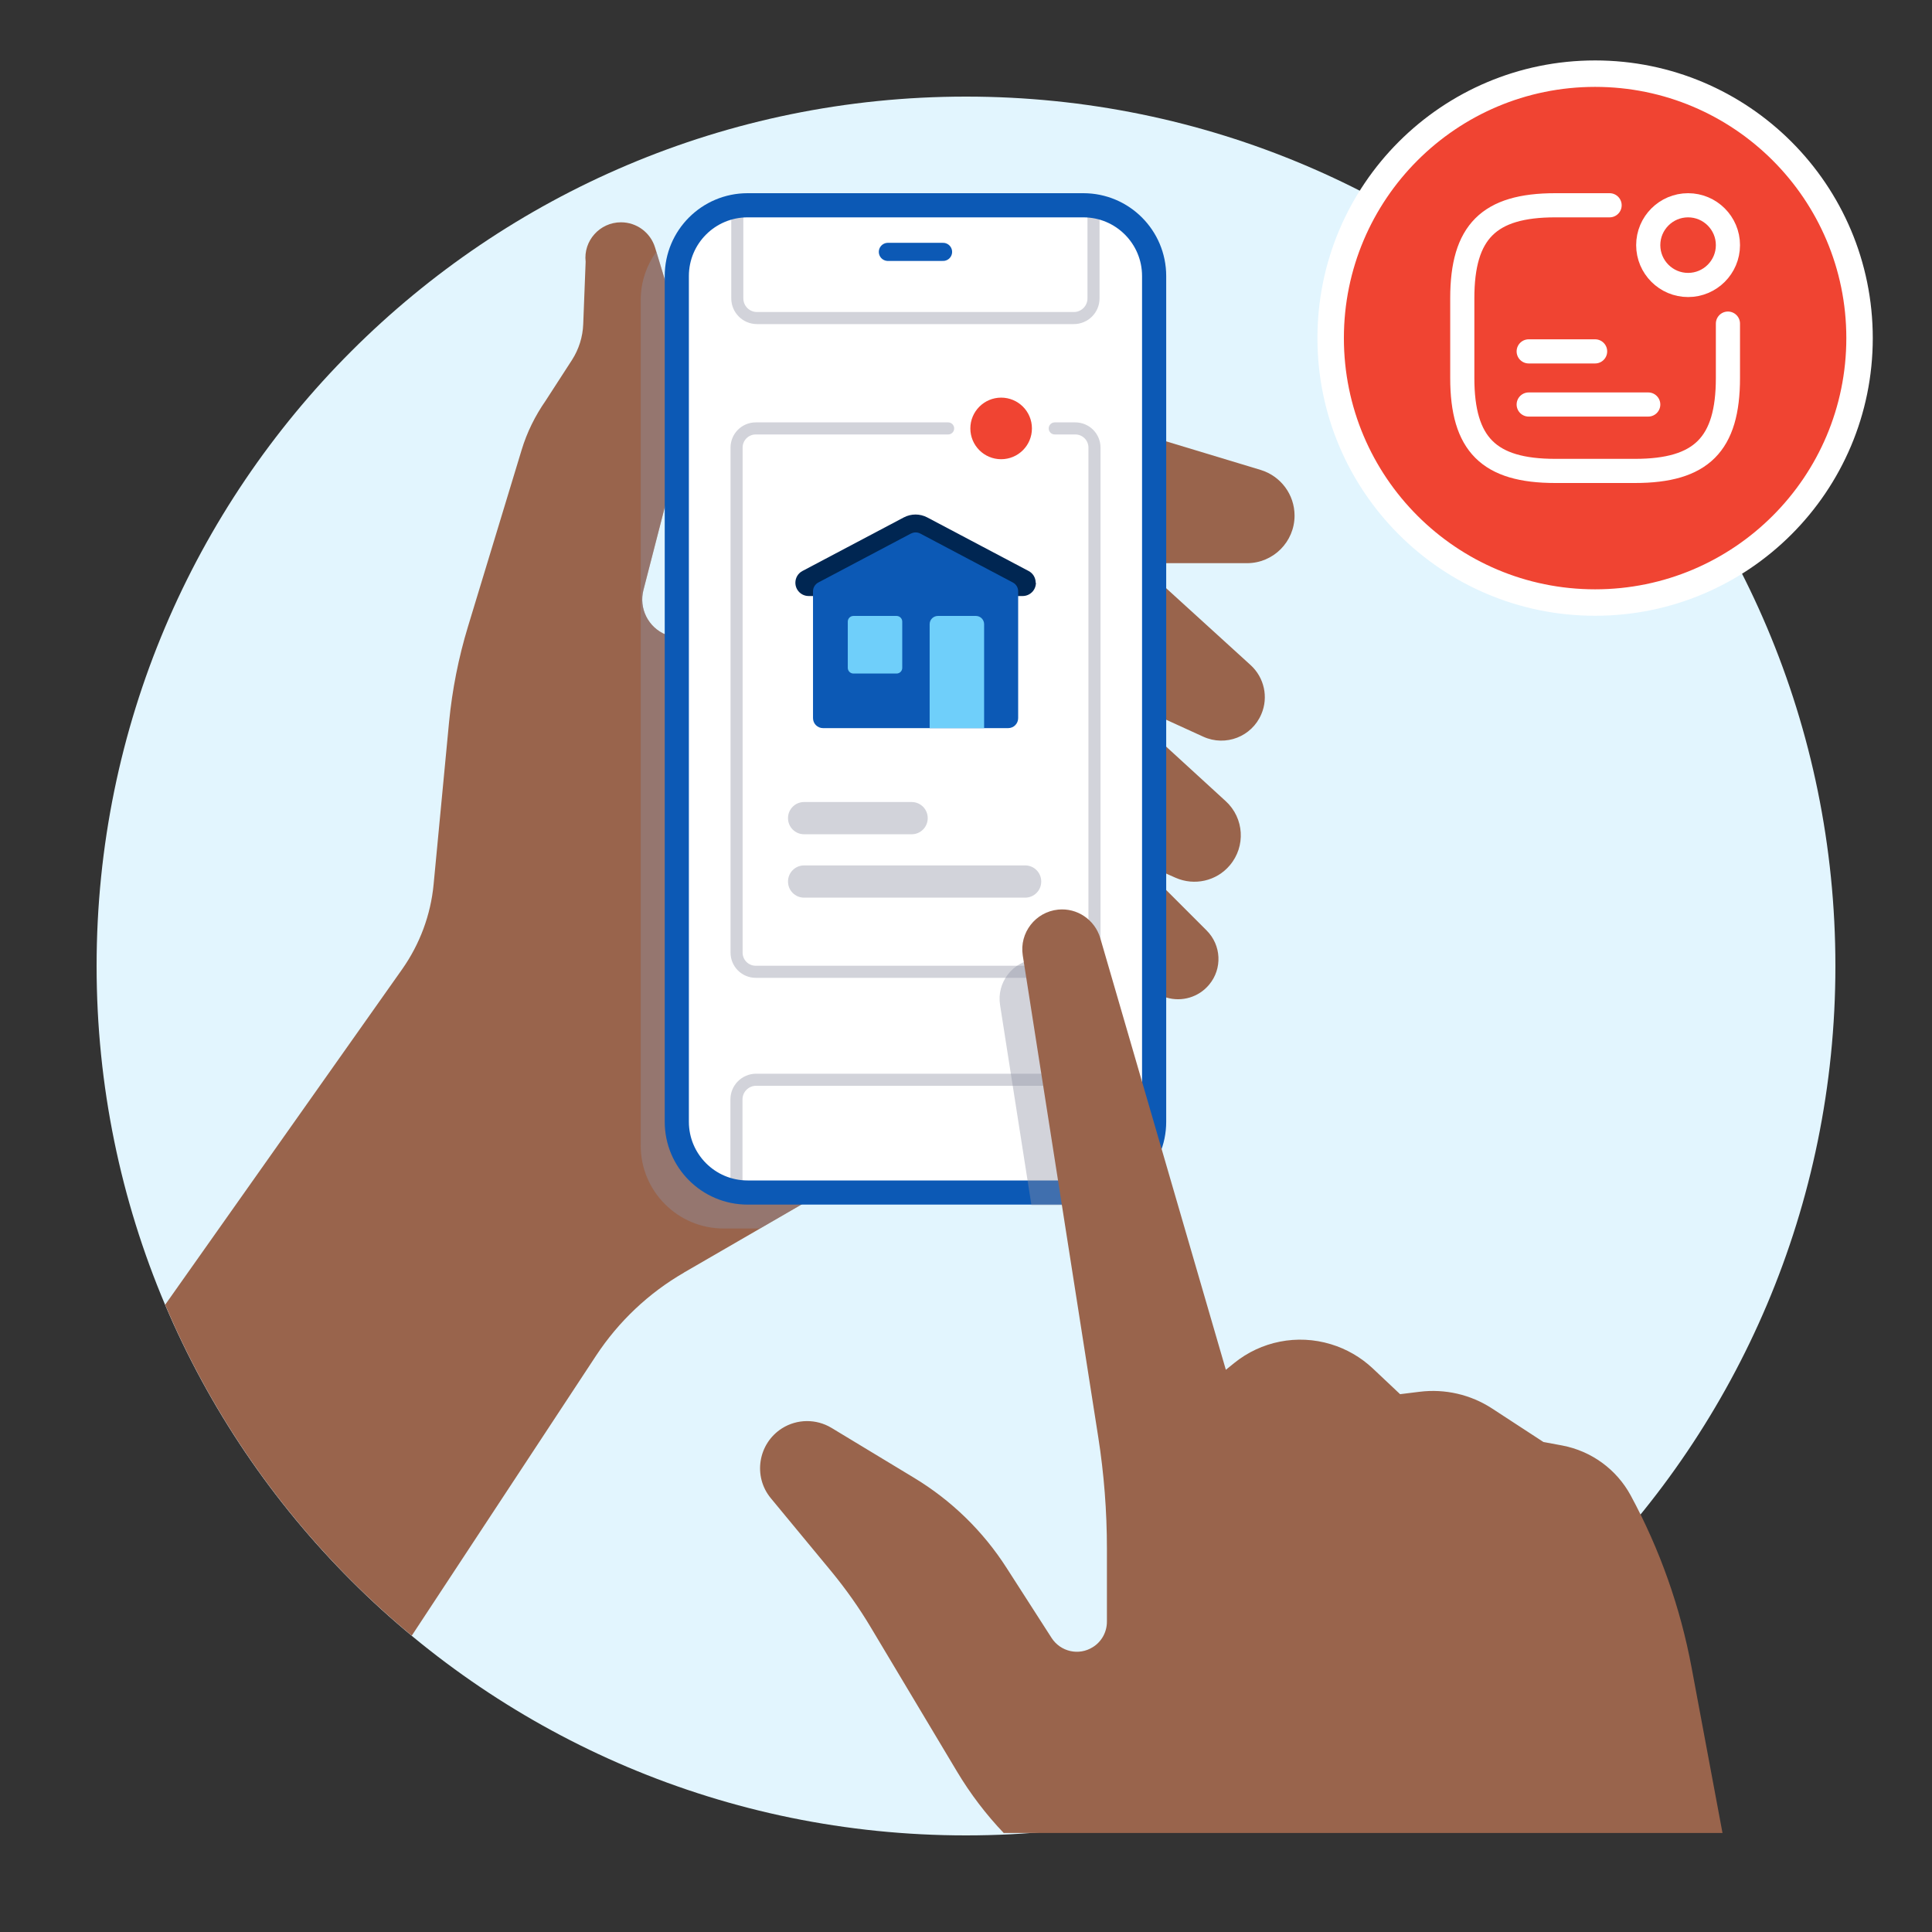 <svg width="160" height="160" viewBox="0 0 160 160" fill="none" xmlns="http://www.w3.org/2000/svg">
<rect x="0" y="0" width="160" height="160" fill="#333333" stroke="none"/>
<g id="Renting 2">
<g id="Group">
<g id="Layer 1">
<path id="Vector" d="M80 152C119.76 152 152 119.76 152 80C152 40.24 119.76 8 80 8C40.24 8 8 40.24 8 80C8 119.76 40.24 152 80 152Z" fill="#E2F5FE"/>
<path id="Vector_2" d="M56.64 105.39L71.48 96.8L59.5 54.36L55.14 52.56C53.68 51.96 52.89 50.38 53.29 48.85L57.68 31.81L54.25 20.5C53.87 19.26 52.73 18.41 51.43 18.41C49.67 18.41 48.3 19.94 48.5 21.68L48.3 26.85C48.26 27.9 47.94 28.92 47.37 29.81L45.19 33.18C44.32 34.43 43.64 35.8 43.2 37.26L38.75 51.91C37.97 54.48 37.45 57.12 37.19 59.79L35.91 73.24C35.67 75.77 34.77 78.18 33.31 80.26L13.68 108.05C18.22 118.76 25.27 128.14 34.1 135.46L49.37 112.26C51.23 109.44 53.72 107.08 56.65 105.39H56.64Z" fill="#99644C"/>
<g id="Group_2" style="mix-blend-mode:multiply" opacity="0.4">
<path id="Vector_3" d="M59.5 54.36L55.14 52.56C53.68 51.96 52.89 50.38 53.29 48.85L57.68 31.81L54.36 20.84C53.55 21.97 53.06 23.35 53.06 24.84V94.88C53.06 98.66 56.14 101.74 59.92 101.74H62.93L71.5 96.78L59.52 54.34L59.5 54.36Z" fill="#8E91A2"/>
</g>
<path id="Vector_4" d="M104.41 38.92L93 35.47L90.56 46.64H103.27C105.45 46.64 107.21 44.87 107.21 42.7C107.21 40.96 106.07 39.43 104.41 38.92Z" fill="#99644C"/>
<path id="Vector_5" d="M93.41 45.83L103.57 55.08C104.7 56.11 105.06 57.74 104.46 59.14C103.67 61.01 101.5 61.85 99.65 61.01L92.93 57.94L93.4 45.82L93.41 45.83Z" fill="#99644C"/>
<path id="Vector_6" d="M94.63 60.05L101.51 66.35C103.04 67.75 103.18 70.1 101.84 71.67C100.74 72.97 98.91 73.38 97.35 72.69L93.27 70.88L94.62 60.05H94.63Z" fill="#99644C"/>
<path id="Vector_7" d="M95.37 72.5L99.93 77.06C101.15 78.28 101.24 80.22 100.14 81.54C99.28 82.58 97.88 83 96.59 82.61L94.09 81.84L95.38 72.5H95.37Z" fill="#99644C"/>
<path id="Vector_8" d="M89.72 17H61.91C58.674 17 56.05 19.624 56.05 22.86V92.9C56.05 96.136 58.674 98.76 61.91 98.76H89.72C92.956 98.76 95.58 96.136 95.58 92.9V22.86C95.58 19.624 92.956 17 89.72 17Z" fill="white"/>
<path id="Vector_9" d="M132.1 49.9C144.195 49.9 154 40.095 154 28C154 15.905 144.195 6.1 132.1 6.1C120.005 6.1 110.2 15.905 110.2 28C110.2 40.095 120.005 49.9 132.1 49.9Z" fill="#F04432" stroke="white" stroke-width="2.19"/>
<g id="Group_3">
<path id="Vector_10" d="M139.8 23.6C141.62 23.6 143.1 22.12 143.1 20.3C143.1 18.48 141.62 17 139.8 17C137.98 17 136.5 18.48 136.5 20.3C136.5 22.12 137.98 23.6 139.8 23.6Z" stroke="white" stroke-width="2" stroke-linecap="round" stroke-linejoin="round"/>
<path id="Vector_11" d="M126.6 29.1H132.1" stroke="white" stroke-width="2" stroke-linecap="round" stroke-linejoin="round"/>
<path id="Vector_12" d="M126.6 33.5H136.5" stroke="white" stroke-width="2" stroke-linecap="round" stroke-linejoin="round"/>
<path id="Vector_13" d="M133.3 17H128.8C123.3 17 121.1 19.2 121.1 24.7V31.3C121.1 36.8 123.3 39 128.8 39H135.4C140.9 39 143.1 36.8 143.1 31.3V26.8" stroke="white" stroke-width="2" stroke-linecap="round" stroke-linejoin="round"/>
</g>
<path id="Vector_14" d="M61.06 17H90.56V24.71C90.56 25.61 89.83 26.34 88.93 26.34H62.69C61.79 26.34 61.06 25.61 61.06 24.71V17Z" stroke="#D2D3DA" stroke-miterlimit="10"/>
<path id="Vector_15" d="M62.63 89.42H89.01C89.91 89.42 90.64 90.15 90.64 91.05V98.76H60.99V91.05C60.99 90.15 61.72 89.42 62.62 89.42H62.63Z" stroke="#D2D3DA" stroke-miterlimit="10"/>
<path id="Vector_16" d="M87.35 35.48H89.05C89.93 35.48 90.64 36.19 90.64 37.07V78.89C90.64 79.77 89.93 80.48 89.05 80.48H62.59C61.71 80.48 61 79.77 61 78.89V37.07C61 36.19 61.71 35.48 62.59 35.48H78.52" stroke="#D2D3DA" stroke-miterlimit="10" stroke-linecap="round"/>
<path id="Vector_17" d="M89.72 17H61.91C58.674 17 56.05 19.624 56.05 22.86V92.9C56.05 96.136 58.674 98.76 61.91 98.76H89.72C92.956 98.76 95.58 96.136 95.58 92.9V22.86C95.58 19.624 92.956 17 89.72 17Z" stroke="#0C59B5" stroke-width="2" stroke-miterlimit="10"/>
<g id="Group_4">
<path id="Vector_18" d="M75.5 66.42H66.59C65.856 66.42 65.26 67.016 65.26 67.75V67.76C65.26 68.495 65.856 69.09 66.59 69.09H75.5C76.234 69.09 76.83 68.495 76.83 67.76V67.75C76.83 67.016 76.234 66.42 75.5 66.42Z" fill="#D2D3DA"/>
<path id="Vector_19" d="M84.9 71.67H66.59C65.856 71.67 65.26 72.266 65.26 73V73.01C65.26 73.745 65.856 74.34 66.59 74.34H84.9C85.635 74.34 86.23 73.745 86.23 73.01V73C86.23 72.266 85.635 71.67 84.9 71.67Z" fill="#D2D3DA"/>
</g>
<g id="Vector_20" style="mix-blend-mode:multiply" opacity="0.4">
<path d="M85.42 99.81H94.48L89.24 81.79C88.8 80.27 87.33 79.28 85.75 79.43C83.87 79.62 82.53 81.35 82.82 83.22L85.42 99.81Z" fill="#8E91A2"/>
</g>
<path id="Vector_21" d="M83.15 151.83C81.67 150.28 80.36 148.56 79.26 146.72L72.12 134.78C71.15 133.15 70.05 131.6 68.85 130.14L63.84 124.08C62.34 122.27 62.78 119.55 64.76 118.29C66.01 117.5 67.6 117.49 68.86 118.25L75.69 122.38C78.79 124.25 81.42 126.81 83.37 129.86L87.09 135.65C87.83 136.79 89.34 137.14 90.5 136.41C91.23 135.96 91.67 135.16 91.67 134.3V128.25C91.67 125.15 91.43 122.06 90.95 119L84.7 79.12C84.41 77.25 85.75 75.52 87.63 75.33C89.21 75.17 90.67 76.17 91.12 77.69L101.52 113.44L102.2 112.89C104.44 111.07 107.44 110.48 110.21 111.32C111.51 111.71 112.7 112.4 113.69 113.33L115.95 115.46L117.57 115.26C119.67 115 121.79 115.49 123.56 116.64L127.82 119.42L129.38 119.71C131.8 120.17 133.88 121.69 135.05 123.85C137.46 128.31 139.16 133.12 140.09 138.1L142.65 151.8H83.15V151.83Z" fill="#99644C"/>
<path id="Vector_22" d="M82.91 32.93C81.51 32.93 80.36 34.07 80.36 35.48C80.36 36.89 81.5 38.03 82.91 38.03C84.32 38.03 85.46 36.89 85.46 35.48C85.46 34.07 84.32 32.93 82.91 32.93Z" fill="#F04432"/>
<path id="Vector_23" d="M73.53 20.86H78.1" stroke="#0C59B5" stroke-width="1.5" stroke-miterlimit="10" stroke-linecap="round"/>
<g id="Group_5">
<path id="Vector_24" d="M85.77 48.26C85.77 47.85 85.55 47.48 85.19 47.29L76.79 42.85C76.18 42.53 75.46 42.53 74.85 42.85L66.45 47.29C66.09 47.48 65.87 47.85 65.87 48.26C65.87 48.87 66.36 49.36 66.97 49.36H84.69C85.3 49.36 85.79 48.87 85.79 48.26H85.77Z" fill="#002652"/>
<path id="Vector_25" d="M75.43 44.19L67.77 48.24C67.5 48.38 67.33 48.67 67.33 48.97V59.47C67.33 59.93 67.7 60.3 68.16 60.3H83.49C83.95 60.3 84.32 59.93 84.32 59.47V48.97C84.32 48.66 84.15 48.38 83.88 48.24L76.22 44.19C75.98 44.06 75.69 44.06 75.44 44.19H75.43Z" fill="#0C59B5"/>
<path id="Vector_26" d="M74.25 51.01H70.68C70.421 51.01 70.21 51.22 70.21 51.48V55.31C70.21 55.57 70.421 55.78 70.68 55.78H74.25C74.51 55.78 74.72 55.57 74.72 55.31V51.48C74.72 51.22 74.51 51.01 74.25 51.01Z" fill="#6FCFFA"/>
<path id="Vector_27" d="M77.68 51.01H80.82C81.2 51.01 81.5 51.32 81.5 51.69V60.3H76.99V51.69C76.99 51.31 77.3 51.01 77.67 51.01H77.68Z" fill="#6FCFFA"/>
</g>
</g>
</g>
</g>
</svg>

